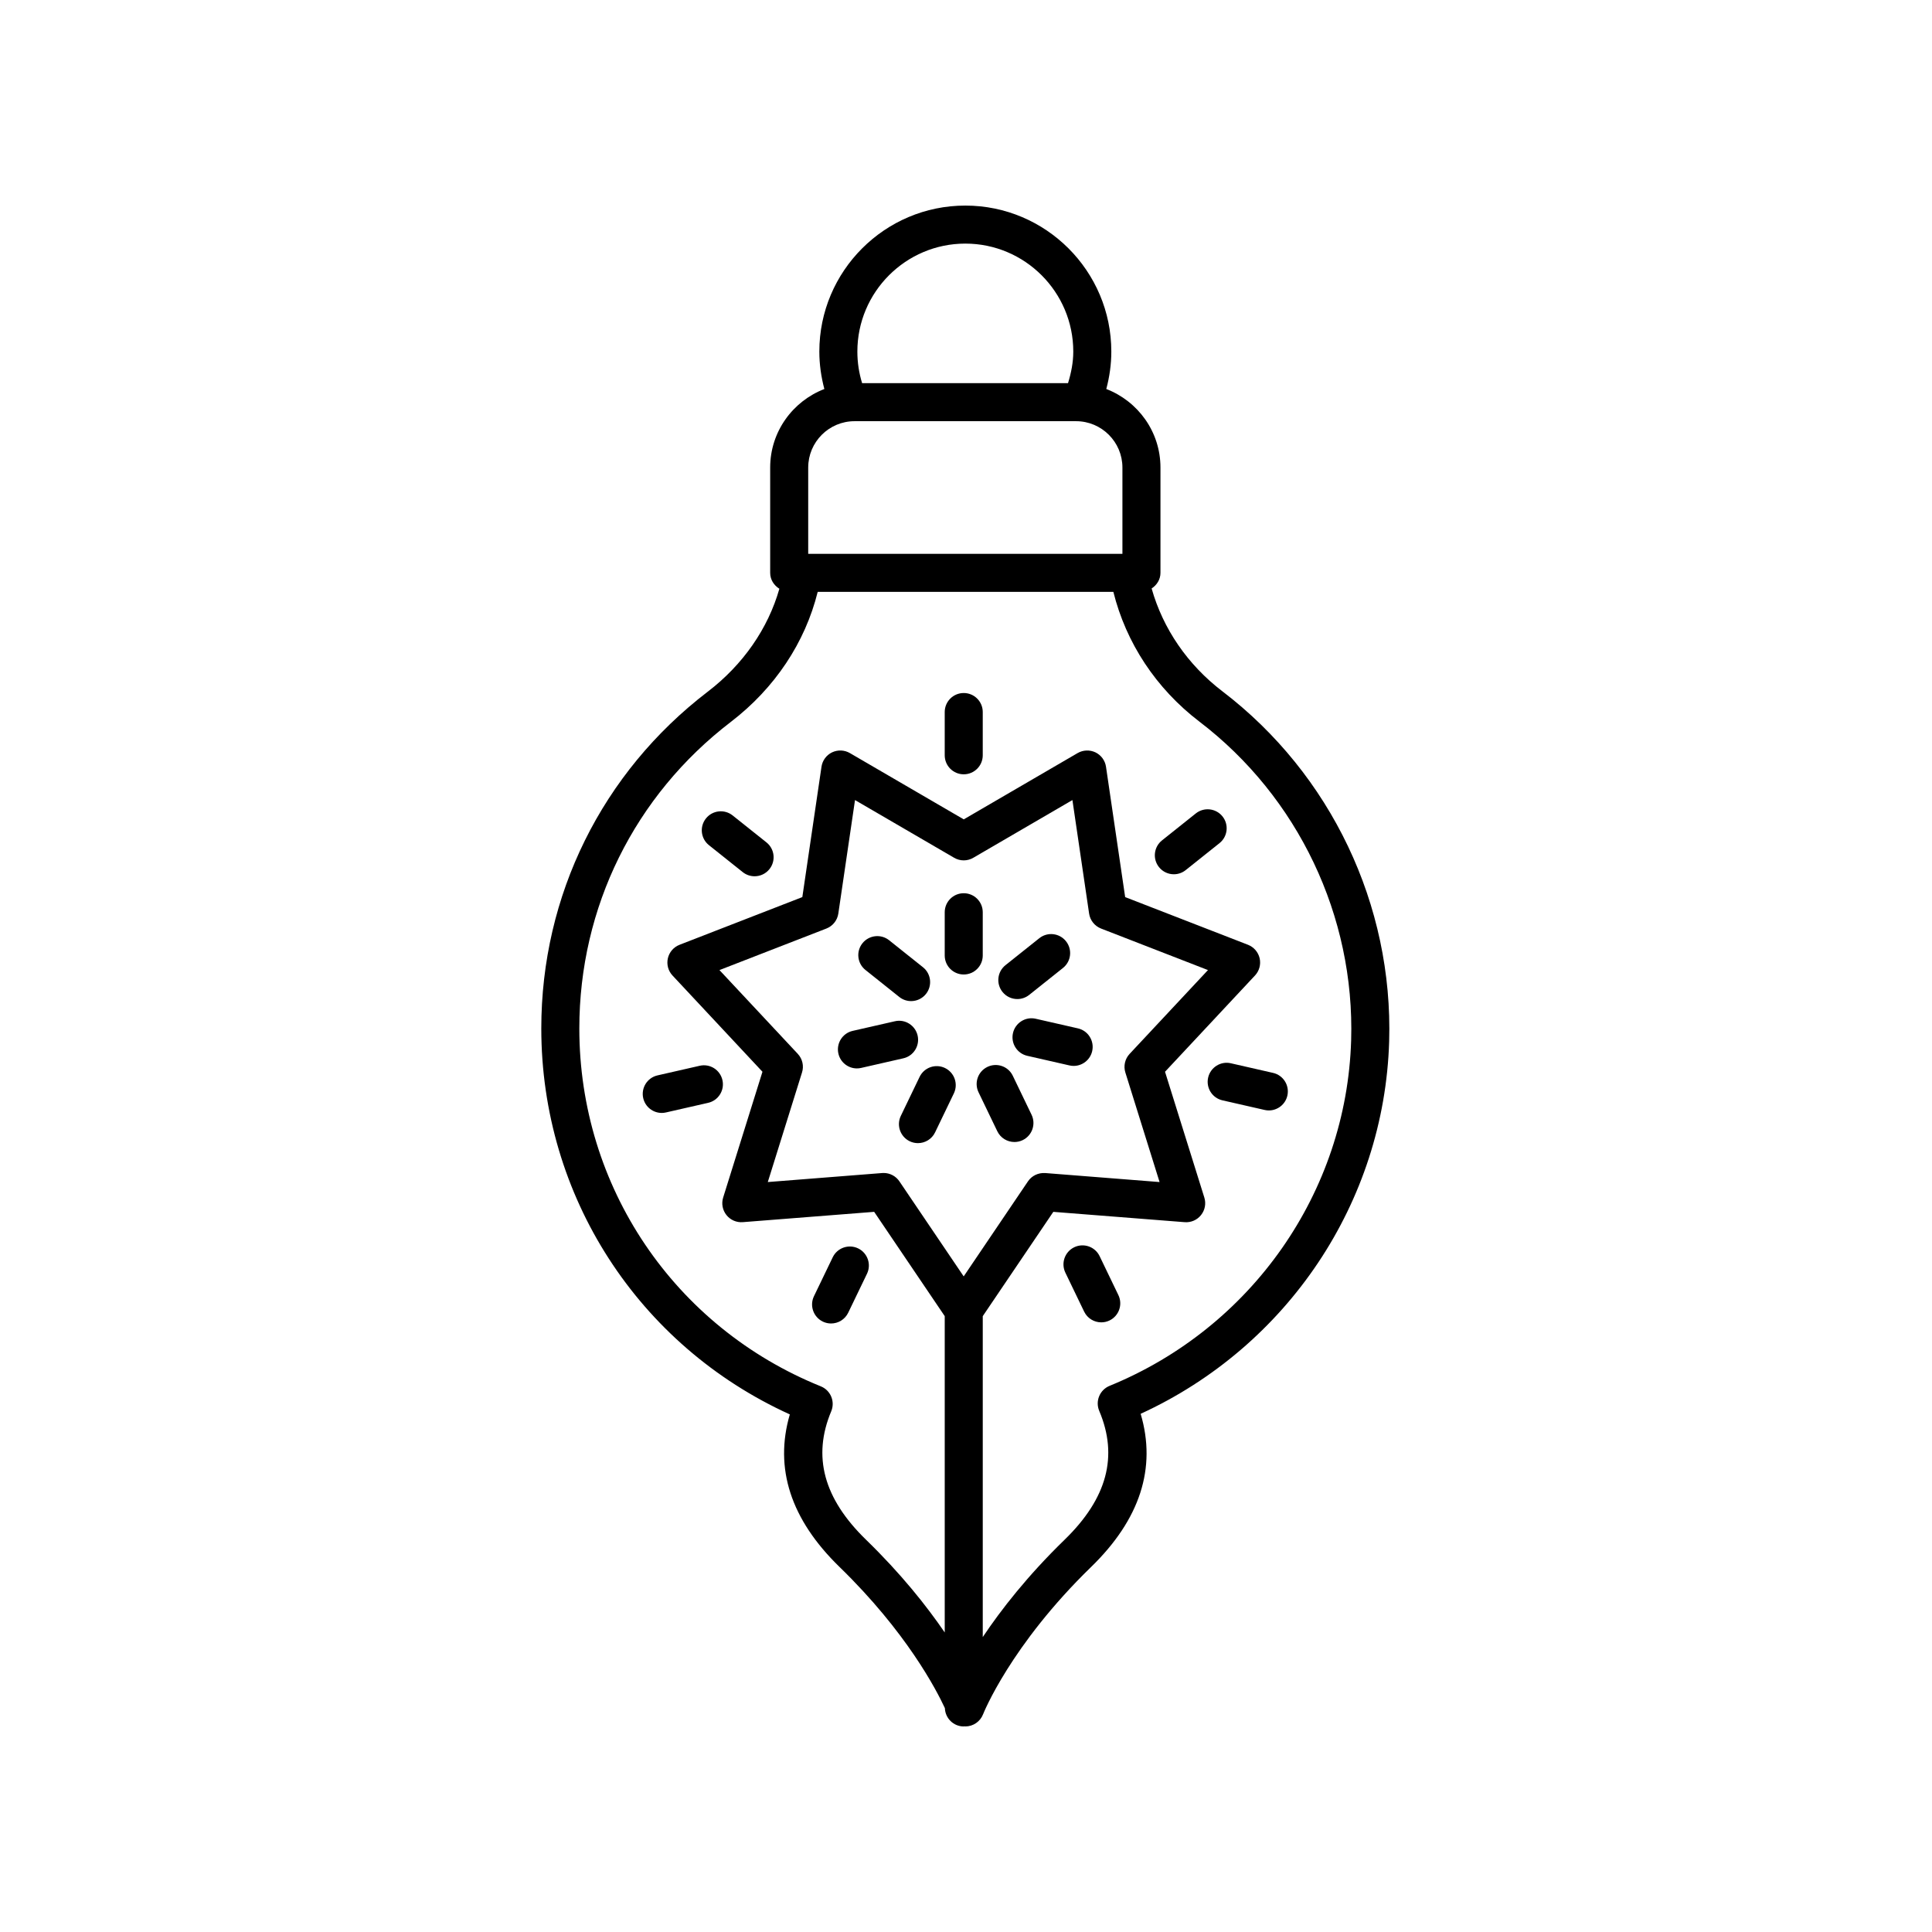 <?xml version="1.0" encoding="UTF-8"?>
<!-- The Best Svg Icon site in the world: iconSvg.co, Visit us! https://iconsvg.co -->
<svg fill="#000000" width="800px" height="800px" version="1.1" viewBox="144 144 512 512" xmlns="http://www.w3.org/2000/svg">
 <g>
  <path d="m331.55 327.31c-28.027 21.457-44.102 53.98-44.102 89.23 0 44.418 25.691 84.055 65.863 102.29-4.176 14.281 0.242 27.867 13.176 40.434 17.723 17.223 25.668 32.555 27.914 37.406 0.102 2.691 2.285 4.856 5.004 4.856 0.066 0 0.125-0.035 0.191-0.039 0.074 0.004 0.141 0.035 0.215 0.035h0.012c2.078 0 3.945-1.285 4.699-3.219 0.07-0.184 7.246-18.258 28.629-39.039 12.98-12.613 17.387-26.25 13.133-40.59 38.895-17.84 64.57-56.059 65.855-98.664 1.086-36.156-15.426-70.844-44.176-92.793-9.219-7.035-15.754-16.586-18.77-27.266 1.375-0.898 2.34-2.379 2.34-4.144v-27.906c0-9.504-5.981-17.582-14.355-20.812 0.855-3.223 1.332-6.535 1.332-9.922-0.004-21.336-17.359-38.688-38.691-38.688-21.332 0-38.688 17.352-38.688 38.688 0 3.391 0.48 6.703 1.332 9.922-8.375 3.231-14.359 11.312-14.359 20.816v27.906c0 1.812 1.004 3.324 2.438 4.211-3 10.543-9.605 20.105-18.992 27.289zm23.875 95.977-20.762-22.207 28.34-11.008c1.691-0.66 2.898-2.176 3.16-3.965l4.422-30.082 26.277 15.297c1.566 0.914 3.504 0.914 5.066 0l26.273-15.297 4.422 30.082c0.262 1.789 1.473 3.305 3.16 3.965l28.34 11.008-20.762 22.207c-1.238 1.324-1.672 3.211-1.129 4.941l9.066 29.027-30.309-2.387c-1.82-0.109-3.555 0.699-4.566 2.199l-17.035 25.188-17.039-25.188c-0.941-1.391-2.508-2.215-4.172-2.215-0.129 0-0.262 0.004-0.395 0.016l-30.309 2.387 9.066-29.027c0.555-1.73 0.121-3.617-1.117-4.941zm44.395-214.73c15.777 0 28.609 12.836 28.609 28.609 0 2.883-0.559 5.668-1.395 8.379h-54.566c-0.828-2.699-1.258-5.5-1.258-8.379 0-15.773 12.832-28.609 28.609-28.609zm-41.637 59.344c0-6.769 5.508-12.281 12.277-12.281h58.715c6.769 0 12.277 5.512 12.277 12.281v22.867l-83.27 0.004zm2.523 32.945h78.344c3.359 13.512 11.309 25.613 22.793 34.383 26.176 19.98 41.211 51.562 40.223 84.477-1.211 40.227-26.344 76.168-64.027 91.562-1.246 0.512-2.238 1.496-2.75 2.746-0.516 1.246-0.508 2.641 0.016 3.883 5.094 12.023 2.09 23.199-9.176 34.148-9.84 9.559-16.836 18.543-21.688 25.793v-85.043l18.699-27.641 34.812 2.734c1.699 0.129 3.293-0.578 4.336-1.887 1.043-1.305 1.371-3.047 0.871-4.641l-10.418-33.332 23.844-25.512c1.141-1.219 1.605-2.926 1.234-4.562-0.375-1.629-1.531-2.965-3.09-3.578l-32.551-12.637-5.078-34.547c-0.242-1.652-1.293-3.078-2.797-3.809-1.512-0.715-3.273-0.648-4.723 0.188l-30.176 17.57-30.18-17.57c-1.445-0.84-3.215-0.906-4.723-0.188-1.504 0.727-2.555 2.156-2.797 3.809l-5.078 34.547-32.547 12.641c-1.559 0.609-2.715 1.949-3.09 3.578-0.371 1.633 0.09 3.34 1.234 4.562l23.836 25.508-10.414 33.332c-0.5 1.594-0.172 3.336 0.871 4.641 1.043 1.309 2.652 2.016 4.336 1.883l34.812-2.734 18.699 27.641v83.828c-4.812-7.031-11.551-15.535-20.855-24.574-11.23-10.918-14.25-22.051-9.227-34.031 0.52-1.246 0.523-2.641 0.004-3.887-0.516-1.246-1.512-2.231-2.762-2.731-38.875-15.715-63.996-52.938-63.996-94.848 0-32.09 14.633-61.691 40.148-81.23 11.68-8.945 19.711-21.078 23.027-34.473z"/>
  <path d="m399.4 349.2c2.781 0 5.039-2.254 5.039-5.039v-11.465c0-2.785-2.254-5.039-5.039-5.039-2.781 0-5.039 2.254-5.039 5.039v11.465c0 2.785 2.254 5.039 5.039 5.039z"/>
  <path d="m399.4 402.25c2.781 0 5.039-2.254 5.039-5.039v-11.457c0-2.785-2.254-5.039-5.039-5.039-2.781 0-5.039 2.254-5.039 5.039v11.457c0 2.789 2.254 5.039 5.039 5.039z"/>
  <path d="m455.08 375.69c1.102 0 2.211-0.359 3.141-1.102l8.961-7.148c2.176-1.73 2.531-4.906 0.797-7.078-1.738-2.168-4.902-2.527-7.078-0.793l-8.961 7.148c-2.176 1.73-2.531 4.906-0.797 7.078 0.992 1.246 2.461 1.895 3.938 1.895z"/>
  <path d="m413.6 408.76c1.102 0 2.211-0.359 3.141-1.098l8.961-7.144c2.176-1.738 2.531-4.906 0.797-7.078-1.734-2.18-4.906-2.535-7.078-0.801l-8.961 7.144c-2.176 1.738-2.531 4.906-0.797 7.078 0.992 1.25 2.457 1.898 3.938 1.898z"/>
  <path d="m464.17 429.57c-0.617 2.715 1.078 5.418 3.793 6.031l11.172 2.547c0.375 0.09 0.754 0.129 1.125 0.129 2.297 0 4.375-1.586 4.906-3.918 0.617-2.715-1.078-5.418-3.793-6.031l-11.172-2.547c-2.695-0.637-5.41 1.078-6.031 3.789z"/>
  <path d="m412.45 417.77c-0.617 2.715 1.078 5.418 3.789 6.031l11.172 2.547c0.379 0.09 0.754 0.129 1.125 0.129 2.297 0 4.375-1.586 4.906-3.918 0.617-2.715-1.078-5.418-3.789-6.031l-11.172-2.547c-2.711-0.625-5.406 1.078-6.031 3.789z"/>
  <path d="m435.41 476.89c-1.207-2.508-4.211-3.562-6.727-2.356-2.508 1.211-3.559 4.223-2.352 6.727l4.973 10.32c0.867 1.805 2.668 2.856 4.543 2.856 0.734 0 1.477-0.156 2.184-0.496 2.508-1.211 3.559-4.223 2.352-6.727z"/>
  <path d="m403.32 433.46 4.973 10.328c0.867 1.805 2.668 2.856 4.543 2.856 0.734 0 1.477-0.156 2.184-0.496 2.508-1.211 3.562-4.223 2.356-6.727l-4.973-10.328c-1.203-2.516-4.215-3.559-6.723-2.356-2.512 1.207-3.566 4.219-2.359 6.723z"/>
  <path d="m362.06 494.24c0.707 0.34 1.449 0.496 2.184 0.496 1.875 0 3.672-1.047 4.543-2.856l4.973-10.32c1.207-2.504 0.156-5.516-2.352-6.727-2.5-1.199-5.516-0.152-6.727 2.356l-4.973 10.32c-1.207 2.508-0.152 5.519 2.352 6.731z"/>
  <path d="m387.7 429.39-4.973 10.328c-1.207 2.504-0.152 5.516 2.356 6.727 0.703 0.34 1.449 0.496 2.184 0.496 1.875 0 3.676-1.047 4.543-2.856l4.973-10.328c1.207-2.504 0.152-5.516-2.356-6.727-2.508-1.203-5.523-0.148-6.727 2.359z"/>
  <path d="m314.46 435.02c0.535 2.336 2.609 3.918 4.906 3.918 0.371 0 0.746-0.039 1.125-0.129l11.172-2.547c2.711-0.613 4.41-3.316 3.789-6.031-0.621-2.715-3.301-4.418-6.035-3.789l-11.172 2.547c-2.707 0.613-4.402 3.316-3.785 6.031z"/>
  <path d="m371.09 427.14c0.371 0 0.746-0.039 1.125-0.129l11.172-2.547c2.715-0.613 4.41-3.316 3.793-6.031-0.621-2.707-3.32-4.422-6.031-3.789l-11.172 2.547c-2.715 0.613-4.41 3.316-3.793 6.031 0.535 2.336 2.609 3.918 4.906 3.918z"/>
  <path d="m331.08 360.9c-1.734 2.176-1.379 5.344 0.797 7.078l8.957 7.144c0.926 0.738 2.035 1.098 3.141 1.098 1.48 0 2.945-0.648 3.941-1.898 1.734-2.176 1.379-5.344-0.797-7.078l-8.961-7.144c-2.172-1.727-5.344-1.379-7.078 0.801z"/>
  <path d="m382.31 408.2c0.926 0.742 2.035 1.102 3.141 1.102 1.477 0 2.945-0.648 3.941-1.895 1.734-2.176 1.379-5.348-0.797-7.078l-8.961-7.148c-2.168-1.738-5.34-1.379-7.078 0.793-1.734 2.176-1.379 5.348 0.797 7.078z"/>
 </g>
</svg>